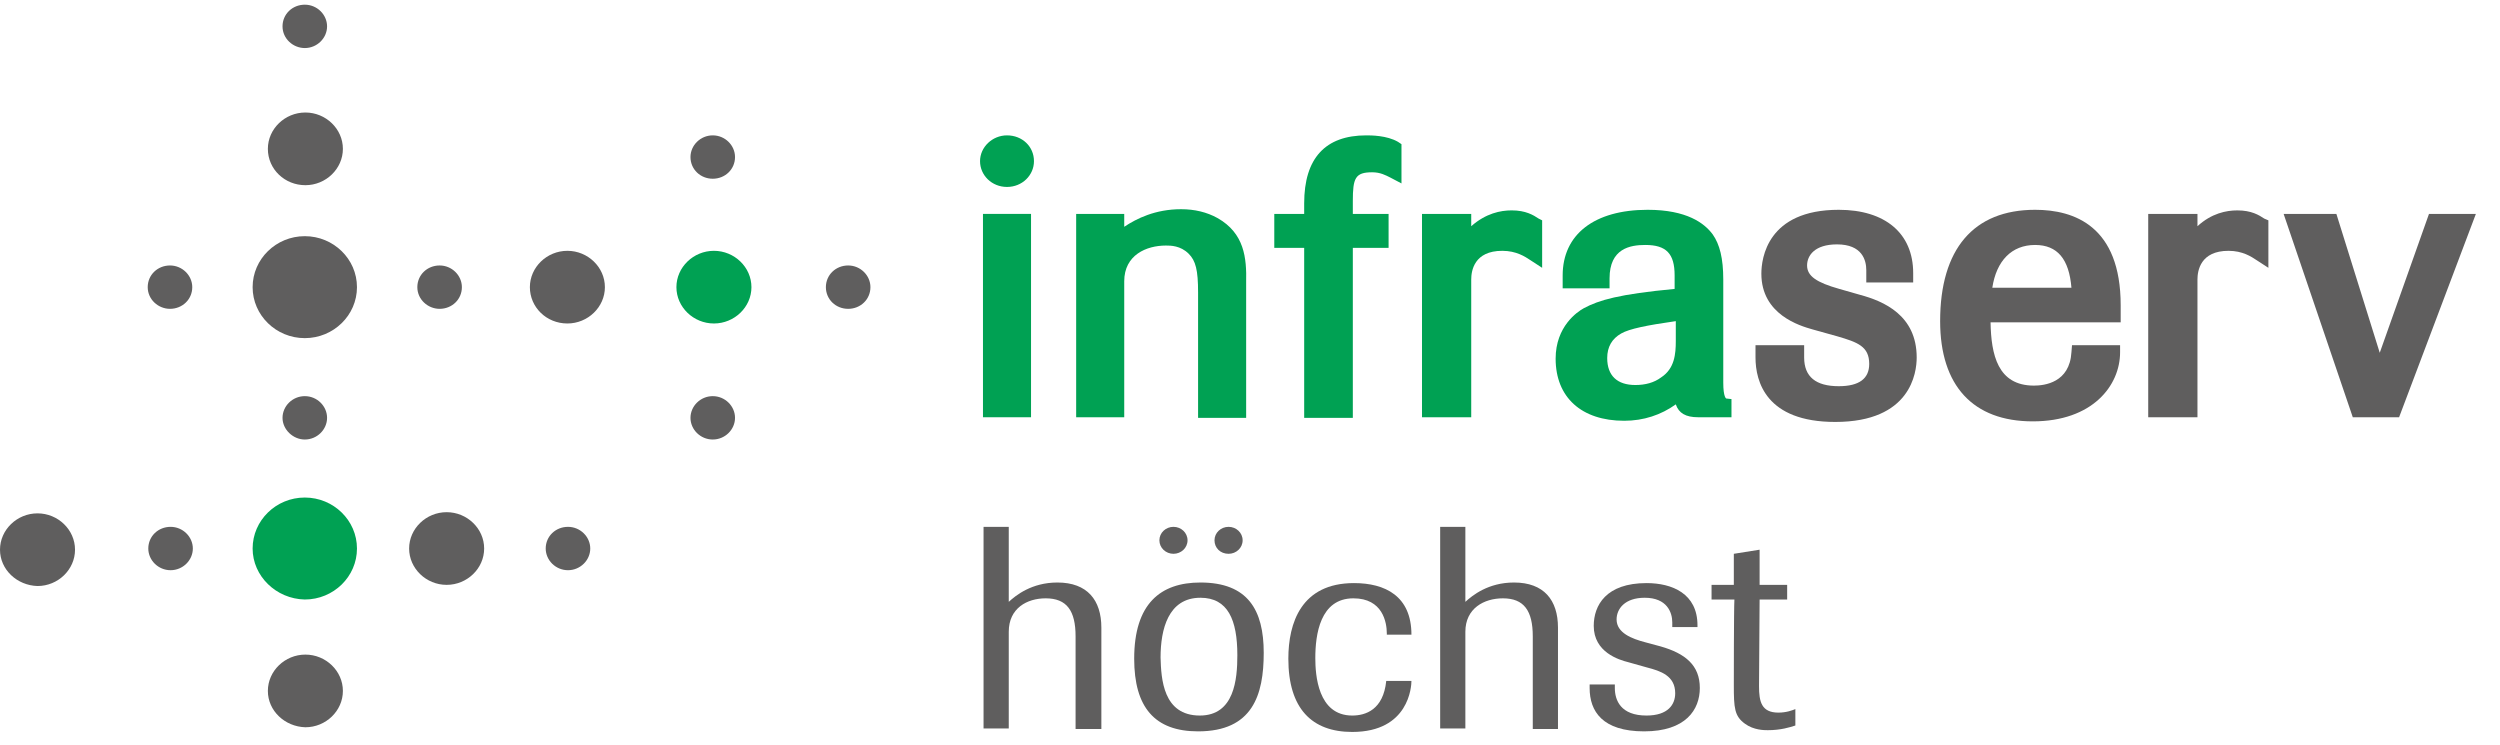 <?xml version="1.0" encoding="UTF-8"?> <svg xmlns="http://www.w3.org/2000/svg" xmlns:xlink="http://www.w3.org/1999/xlink" width="198px" height="59px" viewBox="0 0 198 59" version="1.1"><title>Infraserv mitClaim</title><g id="Page-1" stroke="none" stroke-width="1" fill="none" fill-rule="evenodd"><g id="Infraserv-mitClaim" fill-rule="nonzero"><g id="Group"><g transform="translate(77.526, 10.675)"><g><g fill="#00A153"><path d="M2.228,0.046 C1.068,0.046 0.093,0.975 0.093,2.089 C0.093,3.203 1.021,4.131 2.228,4.131 C3.435,4.131 4.364,3.203 4.364,2.089 C4.364,0.928 3.435,0.046 2.228,0.046" id="Path"></path><rect id="Rectangle" x="0.325" y="6.266" width="3.807" height="16.105"></rect><path d="M18.894,6.591 C18.058,6.127 17.084,5.894 16.016,5.894 C13.973,5.894 12.488,6.637 11.513,7.287 L11.513,6.266 L7.706,6.266 L7.706,22.371 L11.513,22.371 L11.513,11.603 C11.513,9.515 13.277,8.772 14.809,8.772 C15.18,8.772 15.969,8.772 16.619,9.422 C17.176,9.979 17.362,10.721 17.362,12.485 L17.362,22.418 L21.169,22.418 L21.169,11.696 C21.215,9.747 21.03,7.797 18.894,6.591" id="Path"></path><path d="M30.685,0.046 C27.436,0.046 25.765,1.857 25.765,5.43 L25.765,6.266 L23.397,6.266 L23.397,8.958 L25.765,8.958 L25.765,22.418 L29.618,22.418 L29.618,8.958 L32.45,8.958 L32.45,6.266 L29.618,6.266 L29.618,5.245 C29.618,3.435 29.803,2.97 31.15,2.97 C31.8,2.97 32.217,3.203 32.589,3.388 L33.471,3.852 L33.471,0.743 L33.192,0.557 C32.31,0.046 31.057,0.046 30.685,0.046" id="Path"></path><path d="M44.334,6.637 C43.916,6.359 43.313,5.987 42.198,5.987 C41.316,5.987 40.156,6.219 38.995,7.24 L38.995,6.266 L35.096,6.266 L35.096,22.371 L38.995,22.371 L38.995,11.464 C38.995,10.768 39.227,9.19 41.456,9.19 C42.57,9.19 43.266,9.654 43.684,9.932 L44.612,10.536 L44.612,7.101 L44.612,6.776 L44.334,6.637 Z" id="Path"></path><path d="M51.994,19.818 C50.554,19.818 49.765,19.076 49.765,17.683 C49.765,16.802 50.137,16.152 50.879,15.734 C51.529,15.363 52.922,15.084 55.197,14.759 L55.197,16.337 C55.197,17.359 55.104,18.519 54.036,19.215 C53.479,19.633 52.783,19.818 51.994,19.818 L51.994,19.818 Z M59.189,20.886 C59.189,20.886 58.957,20.793 58.957,19.633 L58.957,11.464 C58.957,9.793 58.678,8.679 58.121,7.89 C57.471,7.008 56.079,5.941 52.968,5.941 C48.744,5.941 46.237,7.89 46.237,11.139 L46.237,12.16 L49.951,12.16 L49.951,11.371 C49.951,9.004 51.576,8.726 52.783,8.726 C54.454,8.726 55.104,9.422 55.104,11.139 L55.104,12.207 C50.694,12.624 49.115,13.089 47.908,13.738 C47.398,14.017 45.68,15.177 45.68,17.73 C45.68,20.793 47.723,22.65 51.112,22.65 C52.643,22.65 54.036,22.186 55.197,21.35 C55.429,22.046 55.986,22.371 56.961,22.371 L59.607,22.371 L59.607,20.932 L59.189,20.886 Z" id="Shape"></path></g><g transform="translate(61.278, 5.57)" fill="#5F5E5E"><path d="M8.495,7.101 L6.871,6.637 C5.06,6.127 4.317,5.616 4.317,4.781 C4.317,3.992 4.921,3.11 6.685,3.11 C8.681,3.11 9.006,4.363 9.006,5.152 L9.006,6.127 L12.72,6.127 L12.72,5.384 C12.72,2.228 10.492,0.371 6.824,0.371 C1.161,0.371 0.696,4.224 0.696,5.43 C0.696,8.679 3.76,9.561 4.735,9.84 L6.731,10.397 C8.31,10.861 9.238,11.186 9.238,12.578 C9.238,13.738 8.449,14.342 6.824,14.342 C5.014,14.342 4.085,13.599 4.085,12.067 L4.085,11.093 L0.232,11.093 L0.232,12.067 C0.232,13.97 1.068,17.173 6.546,17.173 C12.534,17.173 12.998,13.274 12.998,12.067 C12.998,8.726 10.399,7.612 8.495,7.101" id="Path"></path><path d="M18.987,6.544 C19.312,4.409 20.519,3.156 22.376,3.156 C24.14,3.156 25.068,4.27 25.254,6.544 L18.987,6.544 Z M29.154,7.937 C29.154,1.671 25.486,0.371 22.376,0.371 C17.501,0.371 14.855,3.481 14.855,9.19 C14.855,14.295 17.455,17.127 22.19,17.127 C26.925,17.127 29.107,14.295 29.107,11.65 L29.107,11.093 L25.3,11.093 L25.254,11.65 C25.115,14.063 23.119,14.295 22.283,14.295 C19.405,14.295 18.894,11.835 18.848,9.283 L29.154,9.283 L29.154,7.937 L29.154,7.937 Z" id="Shape"></path><path d="M40.527,1.068 C40.109,0.789 39.506,0.418 38.392,0.418 C37.51,0.418 36.349,0.65 35.235,1.671 L35.235,0.696 L31.335,0.696 L31.335,16.802 L35.235,16.802 L35.235,5.894 C35.235,5.198 35.467,3.62 37.695,3.62 C38.809,3.62 39.506,4.084 39.924,4.363 L40.852,4.966 L40.852,1.532 L40.852,1.207 L40.527,1.068 Z" id="Path"></path><polygon id="Path" points="53.572 0.696 49.672 11.696 46.237 0.696 42.059 0.696 47.537 16.802 51.204 16.802 57.286 0.696"></polygon></g></g><path d="M7.66,47.017 L7.66,39.73 C7.66,37.688 6.963,36.713 5.292,36.713 C3.807,36.713 2.368,37.502 2.368,39.359 L2.368,47.017 L0.371,47.017 L0.371,31.051 L2.368,31.051 L2.368,36.991 C2.925,36.481 4.178,35.46 6.221,35.46 C8.588,35.46 9.702,36.852 9.702,39.034 L9.702,47.063 L7.66,47.063 L7.66,47.017 Z" id="Path" fill="#5F5E5E"></path><path d="M17.501,45.996 C20.24,45.996 20.472,43.118 20.472,41.215 C20.472,38.43 19.73,36.667 17.548,36.667 C14.995,36.667 14.391,39.173 14.391,41.401 C14.438,43.072 14.577,45.996 17.501,45.996 M17.548,35.46 C21.308,35.46 22.561,37.641 22.561,41.029 C22.561,44.371 21.679,47.249 17.362,47.249 C13.927,47.249 12.302,45.346 12.302,41.494 C12.302,37.131 14.391,35.46 17.548,35.46" id="Shape" fill="#5F5E5E"></path><path d="M32.31,39.498 C32.31,38.616 31.985,36.713 29.664,36.713 C27.018,36.713 26.647,39.591 26.647,41.447 C26.647,42.747 26.832,45.996 29.571,45.996 C30.639,45.996 32.032,45.531 32.264,43.257 L34.26,43.257 C34.26,43.675 34.074,47.295 29.571,47.295 C26.368,47.295 24.511,45.439 24.511,41.494 C24.511,38.662 25.533,35.506 29.711,35.506 C32.171,35.506 34.26,36.527 34.26,39.591 L32.31,39.591 L32.31,39.498 Z" id="Path" fill="#5F5E5E"></path><path d="M43.87,47.017 L43.87,39.73 C43.87,37.688 43.173,36.713 41.502,36.713 C40.016,36.713 38.531,37.502 38.531,39.359 L38.531,47.017 L36.535,47.017 L36.535,31.051 L38.531,31.051 L38.531,36.991 C39.088,36.481 40.341,35.46 42.384,35.46 C44.752,35.46 45.866,36.852 45.866,39.034 L45.866,47.063 L43.87,47.063 L43.87,47.017 Z" id="Path" fill="#5F5E5E"></path><path d="M54.918,38.941 L54.918,38.616 C54.918,37.827 54.5,36.667 52.736,36.667 C51.158,36.667 50.508,37.548 50.508,38.384 C50.508,39.451 51.715,39.915 52.783,40.194 L53.99,40.519 C55.94,41.076 57.1,42.004 57.1,43.814 C57.1,45.531 55.986,47.249 52.69,47.249 C49.394,47.249 48.373,45.671 48.373,43.814 L48.373,43.536 L50.369,43.536 L50.369,43.814 C50.369,44.789 50.833,45.996 52.876,45.996 C54.593,45.996 55.15,45.114 55.15,44.232 C55.15,42.84 53.99,42.468 52.922,42.19 L51.437,41.772 C50.694,41.586 48.698,40.983 48.698,38.894 C48.698,37.27 49.672,35.506 52.876,35.506 C54.918,35.506 56.914,36.342 56.914,38.848 L56.914,38.987 L54.918,38.987 L54.918,38.941 Z" id="Path" fill="#5F5E5E"></path><path d="M61.789,43.675 C61.789,44.882 61.974,45.764 63.321,45.764 C63.971,45.764 64.435,45.578 64.667,45.485 L64.667,46.785 C64.249,46.924 63.506,47.156 62.485,47.156 C62.207,47.156 61.371,47.156 60.675,46.645 C59.839,46.042 59.793,45.392 59.793,43.582 C59.793,43.582 59.793,37.595 59.839,36.806 L58.029,36.806 L58.029,35.645 L59.793,35.645 L59.793,33.186 L61.835,32.861 L61.835,35.645 L64.017,35.645 L64.017,36.806 L61.835,36.806 L61.789,43.675 Z" id="Path" fill="#5F5E5E"></path><path d="M14.298,32.118 C14.298,31.515 14.809,31.051 15.412,31.051 C16.016,31.051 16.527,31.515 16.527,32.118 C16.527,32.721 16.016,33.186 15.412,33.186 C14.809,33.186 14.298,32.721 14.298,32.118" id="Path" fill="#5F5E5E"></path><path d="M18.662,32.118 C18.662,31.515 19.173,31.051 19.776,31.051 C20.38,31.051 20.89,31.515 20.89,32.118 C20.89,32.721 20.38,33.186 19.776,33.186 C19.126,33.186 18.662,32.721 18.662,32.118" id="Path" fill="#5F5E5E"></path></g><g id="Path"><path d="M20.008,22.743 C20.008,20.515 21.865,18.705 24.14,18.705 C26.415,18.705 28.272,20.515 28.272,22.743 C28.272,24.97 26.415,26.78 24.14,26.78 C21.865,26.78 20.008,24.97 20.008,22.743" fill="#5F5E5E"></path><path d="M65.41,22.743 C65.41,21.768 66.199,21.025 67.174,21.025 C68.149,21.025 68.938,21.814 68.938,22.743 C68.938,23.717 68.149,24.46 67.174,24.46 C66.199,24.46 65.41,23.717 65.41,22.743" fill="#5F5E5E"></path><path d="M33.053,22.743 C33.053,21.768 33.842,21.025 34.817,21.025 C35.792,21.025 36.581,21.814 36.581,22.743 C36.581,23.717 35.792,24.46 34.817,24.46 C33.889,24.46 33.053,23.717 33.053,22.743" fill="#5F5E5E"></path><path d="M41.966,22.743 C41.966,21.164 43.313,19.865 44.937,19.865 C46.562,19.865 47.908,21.164 47.908,22.743 C47.908,24.321 46.562,25.62 44.937,25.62 C43.266,25.62 41.966,24.321 41.966,22.743" fill="#5F5E5E"></path><path d="M11.699,22.743 C11.699,21.768 12.488,21.025 13.463,21.025 C14.438,21.025 15.227,21.814 15.227,22.743 C15.227,23.717 14.438,24.46 13.463,24.46 C12.534,24.46 11.699,23.717 11.699,22.743" fill="#5F5E5E"></path><path d="M43.22,43.443 C43.22,42.468 44.009,41.726 44.984,41.726 C45.959,41.726 46.748,42.515 46.748,43.443 C46.748,44.371 45.959,45.16 44.984,45.16 C44.009,45.16 43.22,44.371 43.22,43.443" fill="#5F5E5E"></path><path d="M11.745,43.443 C11.745,42.468 12.534,41.726 13.509,41.726 C14.484,41.726 15.273,42.515 15.273,43.443 C15.273,44.371 14.484,45.16 13.509,45.16 C12.534,45.16 11.745,44.371 11.745,43.443" fill="#5F5E5E"></path><path d="M32.403,43.443 C32.403,41.865 33.749,40.565 35.374,40.565 C36.999,40.565 38.345,41.865 38.345,43.443 C38.345,45.021 36.999,46.321 35.374,46.321 C33.749,46.321 32.403,45.021 32.403,43.443" fill="#5F5E5E"></path><path d="M54.686,33.093 C54.686,32.164 55.475,31.375 56.45,31.375 C57.425,31.375 58.214,32.164 58.214,33.093 C58.214,34.021 57.425,34.81 56.45,34.81 C55.475,34.81 54.686,34.021 54.686,33.093" fill="#5F5E5E"></path><path d="M54.686,12.439 C54.686,11.511 55.475,10.721 56.45,10.721 C57.425,10.721 58.214,11.511 58.214,12.439 C58.214,13.413 57.425,14.156 56.45,14.156 C55.475,14.156 54.686,13.413 54.686,12.439" fill="#5F5E5E"></path><path d="M0,43.536 C0,41.958 1.346,40.658 2.971,40.658 C4.596,40.658 5.942,41.958 5.942,43.536 C5.942,45.114 4.596,46.413 2.971,46.413 C1.346,46.367 0,45.114 0,43.536" fill="#5F5E5E"></path><path d="M21.215,11.789 C21.215,10.211 22.561,8.911 24.186,8.911 C25.811,8.911 27.157,10.211 27.157,11.789 C27.157,13.367 25.811,14.667 24.186,14.667 C22.561,14.667 21.215,13.413 21.215,11.789" fill="#5F5E5E"></path><path d="M22.376,33.093 C22.376,32.164 23.165,31.375 24.14,31.375 C25.115,31.375 25.904,32.164 25.904,33.093 C25.904,34.021 25.115,34.81 24.14,34.81 C23.211,34.81 22.376,34.021 22.376,33.093" fill="#5F5E5E"></path><path d="M21.215,54.721 C21.215,53.143 22.561,51.844 24.186,51.844 C25.811,51.844 27.157,53.143 27.157,54.721 C27.157,56.299 25.811,57.599 24.186,57.599 C22.561,57.553 21.215,56.299 21.215,54.721" fill="#5F5E5E"></path><path d="M22.376,2.089 C22.376,1.114 23.165,0.371 24.14,0.371 C25.115,0.371 25.904,1.16 25.904,2.089 C25.904,3.017 25.115,3.806 24.14,3.806 C23.211,3.806 22.376,3.063 22.376,2.089" fill="#5F5E5E"></path><path d="M20.008,43.443 C20.008,41.215 21.865,39.405 24.14,39.405 C26.415,39.405 28.272,41.215 28.272,43.443 C28.272,45.671 26.415,47.481 24.14,47.481 C21.865,47.434 20.008,45.624 20.008,43.443" fill="#00A153"></path><path d="M53.572,22.743 C53.572,21.164 54.918,19.865 56.543,19.865 C58.168,19.865 59.514,21.164 59.514,22.743 C59.514,24.321 58.168,25.62 56.543,25.62 C54.918,25.62 53.572,24.321 53.572,22.743" fill="#00A153"></path></g></g></g></g></svg> 